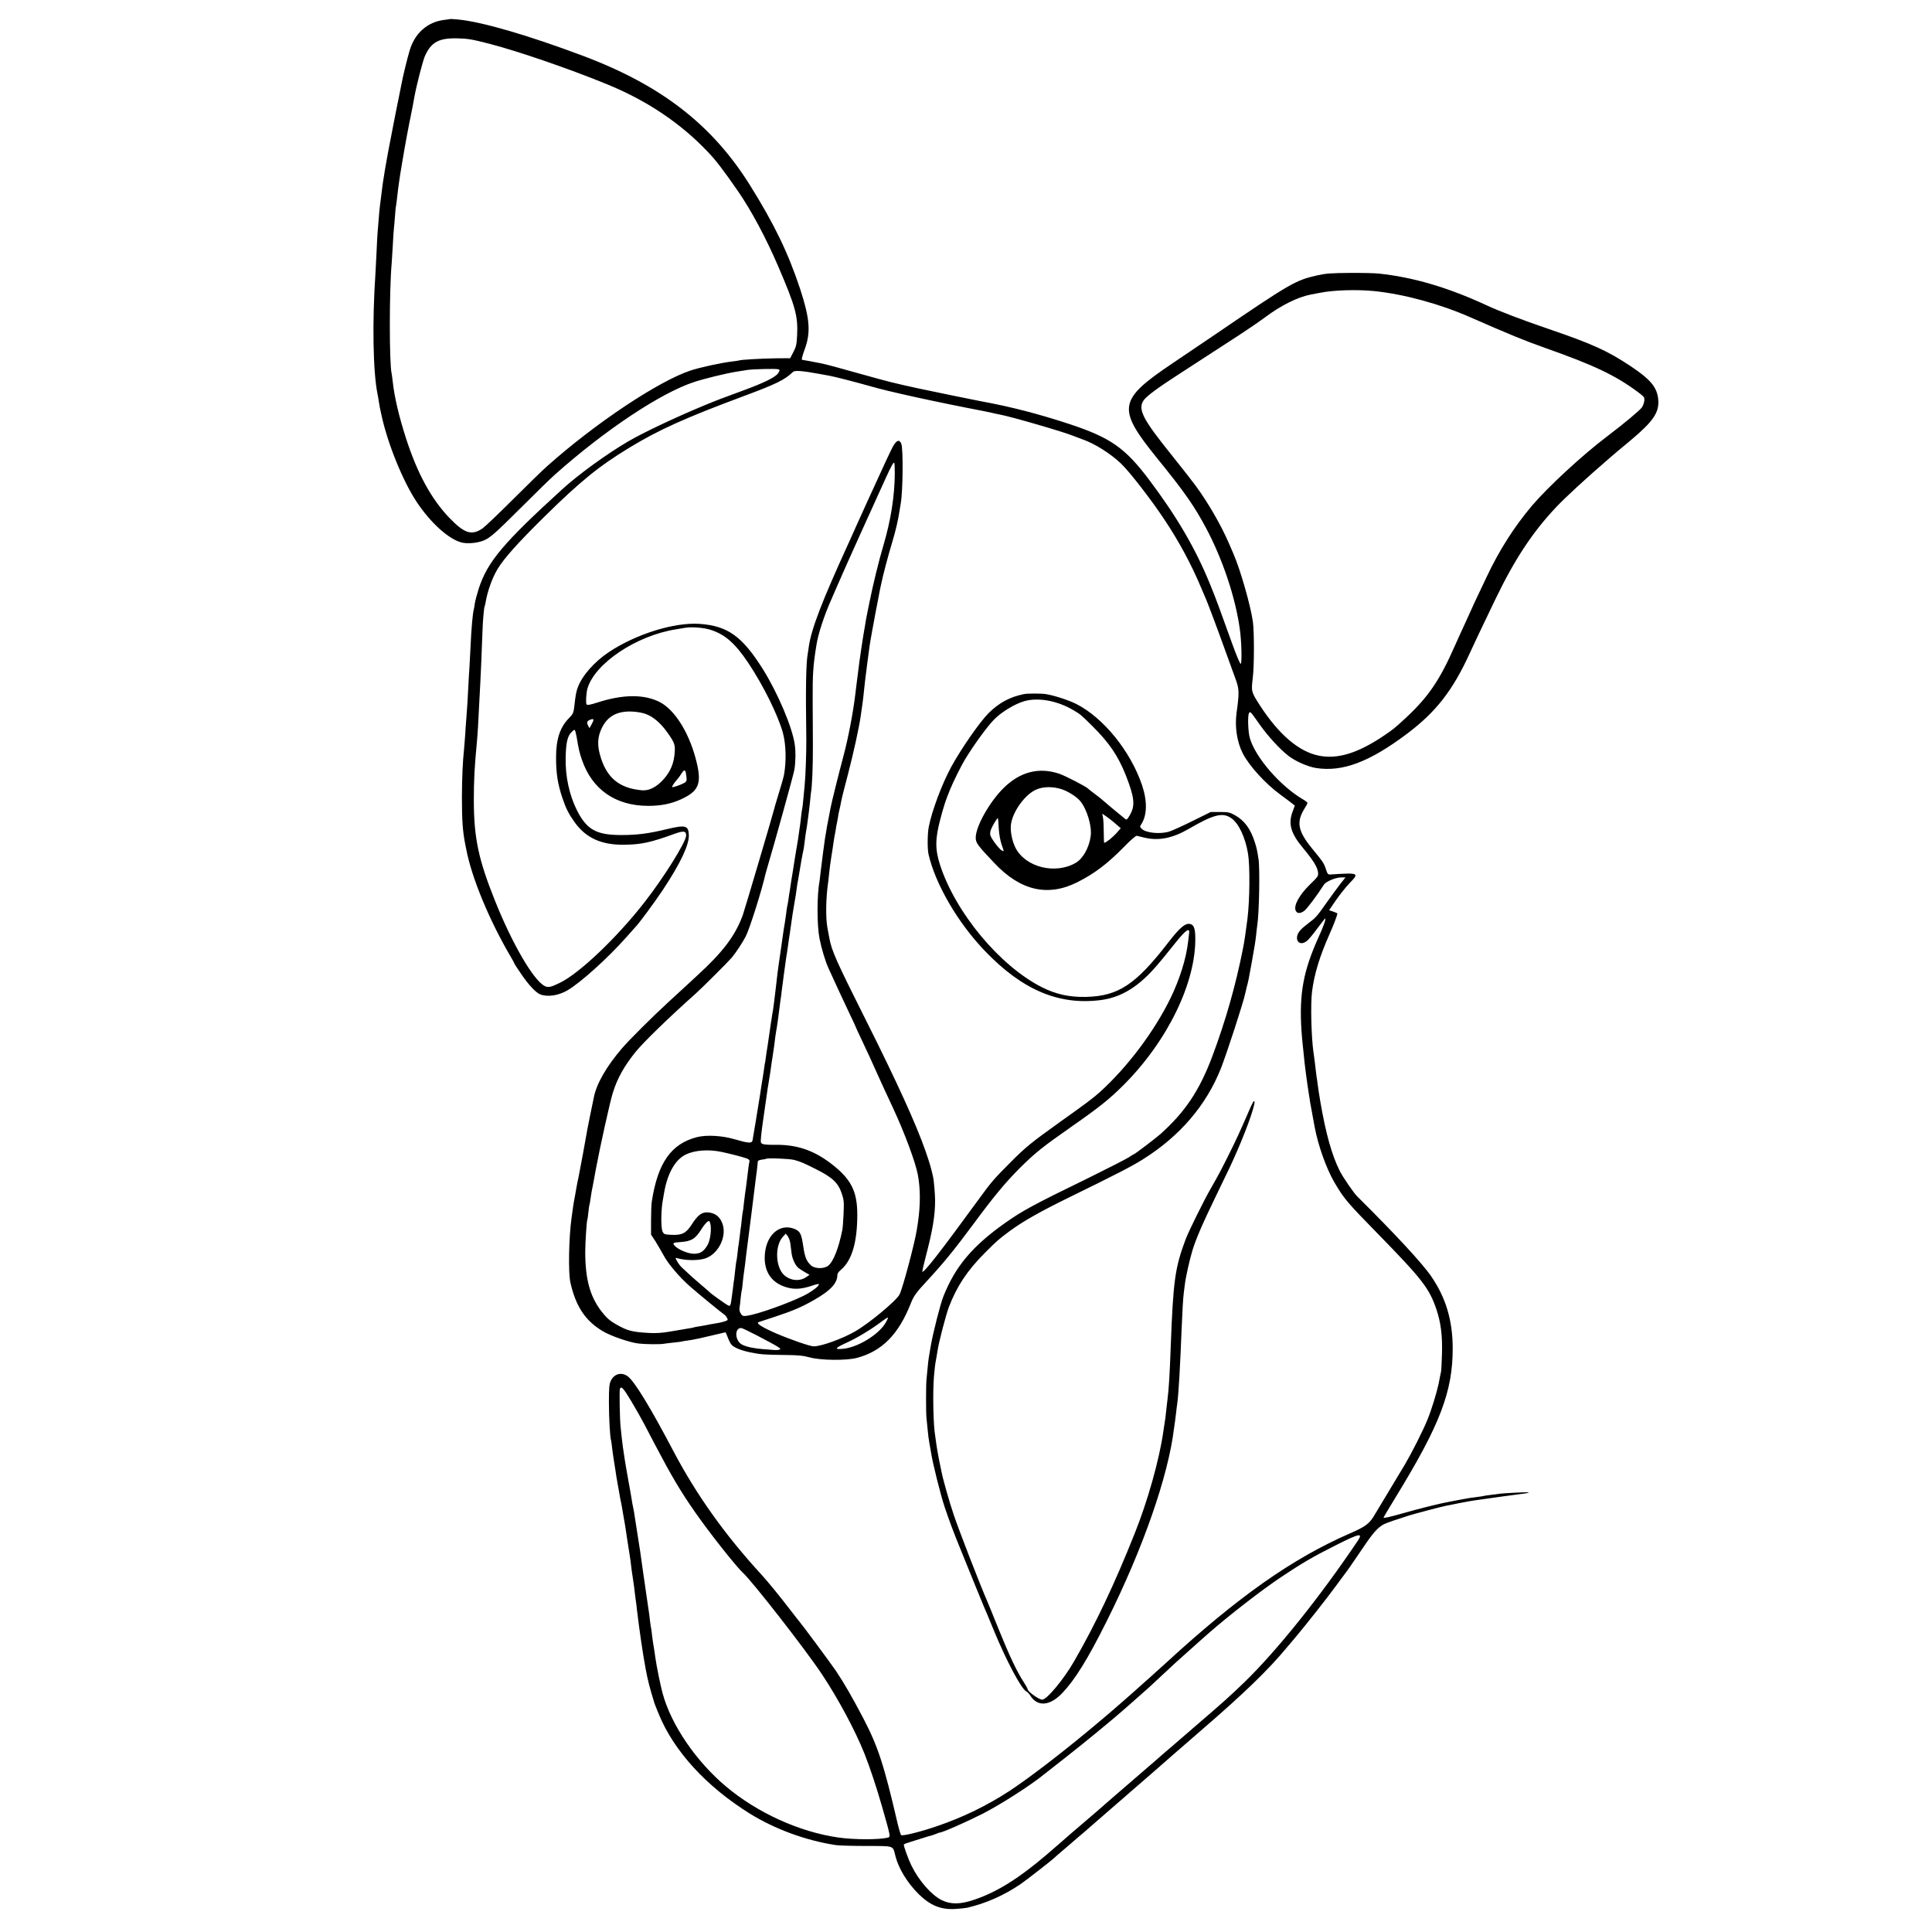 <?xml version="1.0" standalone="no"?>
<!DOCTYPE svg PUBLIC "-//W3C//DTD SVG 20010904//EN"
 "http://www.w3.org/TR/2001/REC-SVG-20010904/DTD/svg10.dtd">
<svg version="1.0" xmlns="http://www.w3.org/2000/svg"
 width="1788pt" height="1788pt" viewBox="0 0 1788 1788"
 preserveAspectRatio="xMidYMid meet">
<g transform="translate(0,1788) scale(0.1,-0.1)"
fill="#000000" stroke="none">
<path d="M4167 17704 c-1 -1 -26 -4 -54 -8 -156 -18 -275 -123 -322 -284 -20
-65 -65 -250 -74 -303 -3 -14 -15 -73 -26 -130 -12 -57 -23 -115 -26 -128 -2
-14 -18 -93 -34 -175 -60 -304 -87 -463 -106 -631 -3 -27 -8 -63 -10 -80 -2
-16 -7 -66 -10 -110 -3 -44 -8 -98 -10 -121 -2 -22 -7 -105 -10 -185 -4 -79
-8 -166 -10 -194 -31 -452 -23 -916 19 -1122 3 -11 8 -43 12 -70 5 -26 9 -50
9 -53 1 -3 7 -32 14 -65 56 -265 200 -621 331 -816 127 -189 292 -338 410
-369 53 -14 141 -7 202 16 63 25 108 65 358 314 124 124 261 258 306 298 460
410 979 756 1289 857 98 32 295 80 390 95 39 6 84 13 100 16 44 8 261 13 285
7 19 -5 19 -6 2 -36 -20 -35 -130 -90 -322 -160 -208 -76 -251 -93 -365 -140
-263 -109 -563 -251 -703 -333 -198 -116 -464 -309 -613 -446 -543 -495 -687
-667 -768 -914 -16 -51 -32 -111 -36 -135 -3 -24 -8 -51 -10 -59 -10 -35 -23
-176 -30 -340 -3 -69 -8 -154 -10 -190 -3 -36 -7 -112 -10 -170 -5 -108 -12
-224 -20 -320 -3 -30 -7 -95 -10 -145 -4 -49 -8 -106 -10 -125 -13 -122 -19
-261 -20 -445 0 -219 7 -315 30 -435 3 -14 7 -36 10 -49 50 -265 214 -660 416
-1003 16 -27 29 -51 29 -54 0 -3 27 -45 60 -93 67 -100 137 -176 178 -193 67
-27 167 -13 251 35 121 70 375 298 551 497 41 47 77 87 80 90 28 26 181 233
255 345 163 246 244 418 240 508 -4 88 -30 95 -205 53 -166 -40 -273 -54 -419
-54 -232 0 -320 49 -411 228 -71 141 -109 315 -105 490 3 138 17 199 55 235
27 26 28 26 35 6 3 -11 8 -33 11 -48 19 -115 27 -150 49 -213 94 -277 312
-428 615 -428 114 0 208 18 299 59 164 74 195 143 151 332 -62 270 -200 496
-345 570 -145 73 -338 72 -574 -4 -75 -24 -96 -27 -103 -17 -8 13 -3 102 8
143 65 233 453 494 822 551 20 3 55 9 77 13 65 12 180 3 248 -20 130 -43 223
-126 342 -304 140 -210 272 -477 320 -645 29 -107 34 -260 11 -390 -6 -30 -28
-106 -77 -266 -5 -17 -12 -40 -14 -50 -10 -44 -276 -943 -291 -984 -70 -190
-181 -338 -420 -557 -16 -15 -59 -55 -95 -88 -36 -33 -114 -105 -174 -160
-148 -136 -359 -346 -427 -425 -146 -170 -237 -329 -262 -455 -7 -33 -6 -30
-34 -165 -11 -52 -22 -108 -25 -125 -13 -79 -70 -387 -82 -445 -8 -36 -17 -81
-20 -100 -3 -19 -10 -57 -15 -85 -6 -27 -12 -66 -15 -85 -2 -19 -9 -68 -15
-108 -26 -184 -32 -509 -11 -602 50 -221 139 -355 300 -450 75 -45 250 -105
331 -114 60 -7 203 -9 235 -2 11 2 51 7 90 11 38 4 72 8 75 10 3 1 28 6 55 9
28 4 57 9 65 11 8 2 26 6 40 8 14 3 74 17 133 31 60 14 110 26 111 26 2 0 11
-21 21 -47 10 -27 25 -57 34 -67 23 -27 86 -53 171 -71 96 -20 133 -23 322
-25 124 -1 172 -6 230 -22 99 -28 340 -31 438 -5 232 61 387 218 500 507 25
63 50 99 135 190 167 180 266 302 446 545 188 254 291 378 423 511 146 145
212 198 484 388 264 185 351 255 482 386 406 407 669 948 662 1364 -1 94 -17
126 -62 126 -40 0 -93 -49 -190 -175 -299 -387 -460 -493 -755 -501 -156 -4
-281 23 -414 90 -389 198 -797 688 -941 1131 -47 145 -46 242 3 426 32 122 49
173 90 273 25 63 100 214 134 271 77 129 208 310 273 376 70 71 191 144 280
170 129 36 303 5 453 -83 66 -39 69 -41 177 -148 156 -155 238 -276 309 -455
81 -207 89 -281 36 -371 -23 -39 -29 -44 -43 -32 -53 42 -193 159 -211 176 -8
8 -39 32 -70 55 -31 23 -58 45 -61 48 -14 18 -213 120 -269 139 -188 62 -362
17 -515 -135 -129 -128 -256 -354 -256 -457 0 -48 14 -68 171 -234 243 -258
497 -316 771 -178 158 80 277 170 428 324 59 61 112 107 120 105 8 -2 42 -10
75 -18 128 -30 256 -5 403 80 234 136 317 157 397 101 68 -46 130 -177 155
-328 19 -111 16 -432 -5 -602 -14 -111 -29 -214 -40 -268 -67 -342 -161 -674
-285 -1005 -119 -317 -251 -515 -481 -721 -43 -38 -235 -184 -242 -184 -3 0
-26 -14 -51 -31 -25 -16 -189 -100 -363 -186 -530 -258 -621 -308 -788 -426
-299 -213 -456 -401 -565 -677 -28 -71 -95 -335 -115 -450 -9 -52 -18 -105
-20 -118 -2 -13 -7 -53 -10 -90 -4 -37 -8 -83 -10 -102 -6 -44 -6 -313 -1
-360 2 -19 7 -69 11 -110 3 -41 11 -97 16 -125 5 -27 12 -66 15 -85 16 -105
90 -400 129 -515 44 -129 81 -229 143 -380 38 -93 99 -244 136 -335 37 -91 73
-178 80 -195 8 -16 49 -115 92 -220 118 -287 260 -553 304 -570 8 -3 24 -20
35 -37 66 -106 180 -97 294 21 118 123 237 314 415 671 334 668 568 1340 621
1780 3 25 8 56 10 70 2 14 6 50 10 80 3 30 8 66 10 80 5 30 15 158 20 250 8
142 15 301 20 430 7 171 14 295 20 340 3 19 7 55 10 80 9 74 44 230 71 319 33
108 95 251 231 531 119 244 122 251 181 385 104 238 181 465 158 465 -4 0 -16
-21 -28 -47 -105 -242 -140 -317 -203 -443 -73 -147 -103 -203 -170 -320 -63
-109 -203 -393 -231 -466 -100 -266 -116 -383 -139 -989 -10 -274 -18 -399
-30 -495 -3 -19 -7 -62 -11 -95 -6 -61 -11 -100 -19 -145 -2 -14 -6 -41 -9
-60 -37 -259 -144 -641 -266 -945 -187 -469 -361 -836 -559 -1179 -97 -169
-253 -356 -296 -356 -28 0 -129 71 -133 93 -2 10 -19 41 -38 70 -60 91 -129
235 -229 482 -53 132 -103 254 -110 270 -63 143 -263 659 -310 800 -39 115
-100 331 -111 391 -2 12 -13 65 -24 117 -10 53 -22 118 -25 145 -3 27 -8 59
-10 73 -17 90 -24 387 -12 544 7 84 10 111 22 175 3 14 7 43 11 65 11 80 77
332 106 410 74 192 170 336 328 495 123 123 128 127 235 207 124 91 283 181
555 314 429 210 575 285 678 350 341 214 585 499 721 841 56 143 210 616 225
693 2 11 9 38 14 60 14 50 18 70 47 230 29 165 33 187 41 260 3 33 8 71 10 85
17 109 25 521 11 610 -13 85 -18 105 -34 155 -39 124 -97 202 -185 251 -47 26
-63 29 -138 29 l-85 0 -170 -84 c-93 -46 -190 -90 -214 -97 -84 -26 -216 -13
-254 25 -19 18 -19 21 -4 44 53 82 56 212 7 358 -105 314 -358 627 -610 754
-69 35 -205 79 -280 91 -47 7 -171 7 -205 0 -131 -27 -229 -80 -326 -176 -79
-78 -253 -328 -345 -496 -86 -158 -181 -411 -209 -559 -12 -63 -13 -199 -2
-250 63 -277 272 -637 525 -899 344 -358 680 -500 1065 -452 196 24 362 128
532 331 28 33 52 62 55 65 3 3 49 60 103 128 100 125 139 153 132 95 -2 -16
-7 -53 -10 -83 -19 -157 -77 -341 -161 -515 -150 -309 -399 -640 -654 -871
-61 -55 -130 -107 -365 -274 -275 -197 -321 -234 -470 -384 -150 -151 -170
-174 -285 -332 -367 -503 -511 -687 -525 -673 -1 2 13 63 31 134 65 246 88
385 88 525 0 51 -11 184 -18 215 -19 86 -31 128 -71 243 -87 249 -264 638
-557 1222 -268 534 -312 632 -333 749 -3 14 -11 58 -18 96 -17 96 -14 280 8
425 2 14 6 51 9 83 3 32 12 100 20 150 8 51 18 112 21 137 3 25 8 52 10 60 2
8 6 33 10 55 3 22 7 47 10 55 2 8 6 33 10 55 3 22 7 47 10 55 2 8 6 26 9 40 3
14 8 36 10 50 3 14 8 34 10 45 2 11 27 108 55 215 49 187 103 435 116 530 3
25 8 56 10 70 9 56 18 135 30 252 2 20 12 92 20 160 9 68 19 139 21 158 3 28
36 213 58 327 2 10 12 59 21 108 9 50 18 95 19 100 2 6 6 28 11 50 14 72 63
258 100 380 33 109 57 210 71 305 3 19 7 46 10 60 20 115 24 505 5 553 -17 43
-44 34 -77 -25 -24 -44 -80 -165 -241 -518 -12 -25 -50 -110 -86 -190 -36 -80
-76 -170 -90 -200 -241 -527 -339 -782 -362 -945 -3 -23 -7 -50 -9 -60 -17
-88 -21 -328 -14 -800 1 -114 -7 -343 -16 -430 -2 -16 -7 -68 -11 -115 -4 -47
-9 -87 -10 -90 -2 -3 -6 -33 -10 -65 -3 -33 -8 -71 -10 -85 -2 -14 -7 -45 -10
-70 -3 -25 -8 -56 -10 -70 -3 -14 -7 -41 -10 -60 -3 -19 -8 -48 -11 -65 -3
-16 -7 -41 -9 -55 -2 -14 -10 -65 -18 -115 -9 -49 -18 -112 -22 -138 -4 -27
-8 -58 -11 -70 -2 -12 -6 -39 -9 -62 -3 -22 -8 -47 -10 -55 -2 -8 -7 -39 -10
-69 -4 -30 -8 -61 -10 -70 -7 -41 -18 -107 -21 -135 -2 -17 -12 -89 -23 -161
-11 -71 -22 -155 -26 -185 -3 -30 -10 -89 -15 -130 -5 -41 -12 -97 -15 -125
-3 -27 -8 -61 -10 -75 -3 -14 -7 -43 -11 -65 -3 -22 -7 -51 -10 -65 -2 -14 -6
-45 -10 -70 -3 -25 -12 -83 -19 -130 -8 -47 -16 -103 -19 -125 -2 -22 -5 -40
-6 -40 -1 0 -3 -13 -5 -30 -2 -16 -9 -61 -15 -100 -13 -77 -16 -100 -25 -160
-17 -108 -67 -413 -71 -431 -7 -27 -42 -24 -164 12 -115 34 -261 43 -350 20
-239 -61 -363 -238 -418 -596 -4 -25 -7 -104 -7 -175 l0 -131 42 -64 c22 -36
56 -94 75 -129 39 -75 147 -202 244 -287 80 -70 298 -249 318 -261 7 -4 18
-18 24 -30 11 -19 9 -22 -21 -32 -17 -6 -48 -13 -67 -16 -19 -3 -46 -8 -60
-10 -50 -10 -75 -15 -114 -21 -22 -3 -43 -7 -46 -9 -3 -2 -23 -6 -45 -9 -22
-4 -94 -16 -160 -27 -90 -16 -143 -19 -215 -15 -148 9 -192 20 -285 72 -72 40
-101 66 -150 129 -105 138 -148 295 -149 545 0 86 13 290 19 300 2 3 7 35 10
70 4 36 8 67 10 70 2 3 6 26 9 50 4 25 9 56 11 70 8 41 13 63 40 213 38 203
130 620 156 702 42 136 106 250 213 382 75 92 309 319 556 539 61 55 291 284
331 330 38 45 103 143 131 199 38 76 148 425 183 580 3 11 12 43 20 70 55 183
237 838 246 889 12 68 14 168 4 236 -23 161 -157 476 -295 697 -192 305 -325
400 -585 419 -234 16 -587 -93 -840 -261 -138 -92 -252 -223 -290 -333 -14
-38 -19 -71 -31 -176 -6 -53 -11 -65 -51 -105 -81 -84 -117 -193 -117 -361 0
-147 15 -246 59 -376 32 -95 56 -143 111 -221 104 -146 244 -212 452 -211 162
1 250 19 480 103 79 28 102 24 102 -17 0 -59 -208 -392 -390 -624 -255 -326
-596 -650 -777 -739 -85 -42 -110 -47 -143 -30 -104 54 -300 391 -460 791
-152 380 -194 578 -195 924 0 193 6 306 29 550 6 62 13 178 21 350 3 63 8 149
10 190 4 70 10 209 20 475 4 113 14 225 21 236 2 3 6 21 9 40 18 102 61 222
110 303 58 97 187 241 429 480 337 332 509 472 796 646 267 162 513 273 1045
471 312 116 385 152 464 227 16 16 89 10 246 -19 33 -6 73 -13 88 -16 47 -8
245 -59 376 -96 169 -50 617 -148 1061 -233 14 -3 45 -10 70 -15 25 -6 56 -13
70 -15 105 -19 607 -165 685 -199 17 -7 53 -20 80 -30 115 -40 260 -131 358
-224 77 -72 278 -331 404 -521 133 -199 249 -415 337 -625 21 -49 44 -103 51
-120 22 -53 102 -265 170 -455 37 -102 81 -223 98 -270 36 -97 37 -129 11
-315 -18 -130 3 -270 56 -375 59 -117 212 -285 353 -387 43 -32 91 -67 105
-79 l25 -20 -21 -57 c-42 -111 -16 -201 99 -338 89 -107 130 -172 136 -218 5
-39 4 -41 -76 -119 -95 -93 -149 -190 -131 -237 12 -31 41 -33 80 -5 24 17
119 143 182 242 20 31 110 68 164 68 l36 0 -49 -62 c-27 -35 -82 -110 -123
-168 -92 -131 -103 -143 -167 -191 -29 -22 -64 -51 -77 -66 -70 -75 -19 -163
59 -101 15 11 58 63 96 115 38 51 71 93 73 93 10 0 -16 -75 -62 -175 -140
-309 -179 -522 -158 -855 4 -58 9 -116 11 -130 2 -14 6 -56 10 -95 7 -85 29
-252 50 -385 3 -14 7 -42 10 -64 4 -21 9 -48 11 -60 5 -25 23 -125 30 -163 30
-167 109 -390 184 -517 88 -150 120 -187 395 -468 419 -429 482 -510 549 -708
40 -121 55 -237 51 -400 -2 -80 -6 -158 -9 -175 -4 -16 -14 -66 -22 -110 -17
-81 -65 -239 -102 -330 -40 -100 -147 -311 -210 -418 -62 -103 -259 -431 -290
-482 -43 -69 -81 -96 -216 -155 -537 -234 -1037 -586 -1711 -1205 -55 -50
-120 -109 -145 -131 -25 -21 -65 -58 -90 -80 -51 -47 -281 -248 -356 -310
-330 -279 -655 -529 -852 -659 -207 -135 -427 -242 -663 -323 -155 -54 -328
-97 -340 -85 -5 5 -21 59 -35 119 -125 537 -180 704 -316 964 -100 191 -175
321 -251 435 -38 57 -325 444 -337 455 -3 3 -44 55 -90 115 -96 125 -206 260
-265 324 -336 366 -598 734 -811 1137 -217 413 -361 648 -424 696 -57 42 -124
25 -156 -38 -16 -34 -19 -61 -19 -204 0 -143 11 -335 20 -350 1 -3 6 -32 9
-65 4 -33 11 -85 16 -115 5 -30 12 -73 15 -95 5 -36 11 -75 21 -130 2 -11 6
-36 10 -55 3 -19 9 -55 14 -80 6 -25 12 -58 15 -75 3 -16 10 -56 15 -88 6 -32
13 -70 15 -85 7 -51 36 -237 41 -267 3 -16 7 -43 9 -60 5 -51 16 -127 25 -185
5 -30 12 -82 15 -115 4 -32 8 -66 10 -75 1 -8 6 -42 9 -75 22 -185 56 -419 81
-550 20 -108 37 -173 79 -310 3 -11 9 -27 43 -110 140 -342 441 -670 843 -920
233 -144 516 -248 795 -291 28 -4 155 -8 283 -8 265 -1 243 7 269 -95 30 -115
108 -243 211 -347 109 -108 208 -149 342 -141 47 3 96 8 109 11 178 42 339
113 494 218 51 34 304 232 317 247 3 3 34 31 70 61 36 30 70 60 76 65 6 6 33
29 60 52 62 52 91 77 129 111 17 15 95 83 175 152 80 69 147 127 150 130 3 3
54 48 115 100 60 52 125 109 145 126 51 46 275 240 435 379 401 346 620 558
796 770 9 11 43 52 76 90 97 115 299 371 381 484 42 58 79 108 82 111 8 8 72
100 170 245 86 128 133 181 188 209 26 13 116 44 227 79 57 18 308 84 345 91
14 2 70 14 125 25 55 11 118 22 140 25 128 19 407 57 450 62 93 12 60 17 -65
10 -69 -3 -136 -8 -150 -10 -14 -3 -52 -7 -85 -11 -32 -4 -62 -8 -65 -10 -3
-1 -32 -6 -65 -10 -33 -3 -96 -13 -140 -22 -44 -8 -91 -17 -105 -20 -90 -16
-272 -61 -433 -107 -119 -34 -186 -49 -183 -41 2 7 54 93 114 192 410 669 527
976 526 1378 -1 255 -63 464 -197 660 -82 121 -333 392 -688 744 -32 32 -132
177 -161 236 -71 140 -128 343 -178 633 -16 97 -19 116 -25 162 -3 25 -7 56
-10 70 -2 14 -7 50 -10 80 -6 54 -11 95 -20 155 -20 141 -27 444 -13 557 21
164 70 325 160 528 42 94 79 192 74 197 -2 3 -21 10 -40 17 l-36 12 63 92 c34
50 91 121 125 157 94 97 91 99 -172 82 -26 -2 -30 2 -46 50 -17 54 -28 69
-128 191 -132 162 -147 245 -68 371 14 22 26 45 26 50 0 5 -20 21 -45 35 -207
122 -436 385 -488 564 -17 55 -22 210 -8 232 12 18 10 21 100 -107 75 -106
182 -223 262 -286 64 -51 182 -103 259 -115 244 -38 492 55 840 316 270 203
425 402 584 751 46 101 83 178 238 501 176 365 344 619 561 848 86 91 275 265
476 438 19 16 39 34 45 39 6 6 78 66 160 134 218 182 274 265 262 386 -11 112
-72 184 -258 308 -213 141 -349 203 -758 343 -243 83 -451 162 -576 220 -354
164 -678 259 -994 292 -36 4 -157 7 -270 6 -170 -1 -221 -5 -297 -22 -207 -47
-243 -68 -973 -565 -80 -54 -246 -167 -370 -250 -502 -338 -515 -415 -147
-871 263 -324 349 -448 460 -656 152 -286 271 -641 311 -934 16 -112 21 -312
8 -320 -5 -3 -40 79 -77 182 -124 345 -146 406 -207 556 -134 329 -307 625
-563 965 -222 295 -357 390 -734 515 -288 95 -547 162 -821 212 -73 14 -446
90 -585 120 -228 50 -264 59 -515 129 -220 62 -335 93 -375 101 -59 12 -178
34 -182 34 -8 0 2 37 26 103 55 150 45 280 -43 549 -111 336 -240 603 -465
963 -350 561 -824 928 -1551 1200 -504 189 -930 313 -1148 334 -40 4 -74 6
-75 5z m373 -232 c257 -67 726 -228 1066 -367 378 -153 693 -364 949 -635 72
-76 139 -163 276 -361 124 -180 259 -433 371 -694 160 -372 184 -460 175 -639
-4 -83 -9 -106 -35 -155 l-29 -56 -134 -1 c-132 -2 -328 -13 -340 -20 -3 -1
-30 -6 -60 -9 -97 -11 -302 -55 -391 -85 -297 -100 -876 -485 -1323 -883 -44
-39 -187 -178 -317 -308 -131 -131 -258 -252 -282 -269 -100 -68 -166 -48
-303 93 -171 177 -300 414 -406 742 -65 202 -107 382 -122 520 -4 33 -8 67
-10 75 -23 89 -23 774 0 1025 2 22 6 94 10 160 3 66 8 136 10 155 2 19 7 71
10 114 3 43 7 88 10 100 2 12 7 46 10 76 3 30 8 69 10 85 3 17 7 46 9 65 5 44
52 321 71 420 8 41 17 86 19 100 2 14 7 36 10 50 3 14 8 36 10 50 3 14 10 50
16 80 6 30 13 68 15 83 20 109 79 339 99 382 58 126 129 164 301 160 95 -2
136 -9 305 -53z m8180 -2286 c277 -29 608 -119 889 -243 360 -158 504 -217
691 -283 453 -160 649 -253 858 -408 60 -45 63 -49 59 -84 -3 -20 -13 -47 -23
-60 -23 -30 -168 -151 -320 -266 -230 -174 -547 -467 -696 -642 -163 -193
-302 -410 -419 -658 -107 -225 -125 -263 -194 -417 -13 -27 -37 -81 -55 -120
-17 -38 -38 -83 -45 -100 -140 -319 -246 -475 -456 -670 -98 -91 -114 -104
-201 -163 -241 -163 -431 -221 -604 -185 -184 37 -370 197 -542 462 -83 129
-83 130 -68 257 14 107 14 429 1 521 -21 149 -117 485 -180 628 -7 17 -27 62
-44 102 -73 168 -194 377 -308 531 -31 42 -127 165 -213 272 -279 346 -324
435 -263 519 27 37 133 115 308 228 155 100 342 222 573 372 73 47 181 121
239 164 149 111 301 187 423 211 14 3 52 10 85 16 128 26 345 32 505 16z
m-4439 -1684 c-1 -212 -36 -435 -106 -672 -42 -140 -96 -362 -131 -536 -14
-71 -27 -136 -29 -145 -2 -9 -6 -34 -9 -55 -4 -22 -11 -64 -16 -94 -11 -69
-17 -108 -36 -240 -14 -105 -18 -136 -28 -220 -3 -25 -8 -65 -11 -90 -20 -166
-64 -396 -106 -555 -50 -187 -117 -458 -123 -495 -3 -19 -12 -66 -20 -105 -8
-38 -17 -88 -20 -110 -4 -22 -9 -51 -11 -65 -5 -31 -32 -235 -41 -315 -3 -33
-8 -67 -9 -76 -25 -131 -25 -409 -1 -533 17 -88 54 -212 81 -271 40 -90 145
-316 196 -423 33 -68 59 -125 59 -127 0 -2 24 -54 54 -117 59 -125 87 -186
151 -329 42 -94 74 -162 141 -306 107 -230 207 -501 228 -613 25 -133 25 -281
1 -445 -3 -22 -8 -51 -10 -65 -18 -119 -131 -545 -160 -600 -30 -58 -281 -267
-410 -341 -119 -69 -314 -139 -384 -139 -34 0 -216 63 -351 121 -126 55 -186
93 -160 103 8 3 77 25 152 50 164 54 251 91 365 157 152 87 213 154 213 233 0
10 14 29 32 44 102 86 152 255 152 512 0 219 -60 333 -249 476 -160 121 -316
172 -511 169 -49 -1 -100 2 -113 7 -22 8 -23 11 -17 76 4 37 11 94 16 127 5
33 12 80 15 105 3 25 8 56 10 70 2 14 7 45 10 70 3 25 12 83 20 130 8 47 17
105 20 130 3 25 10 70 15 100 5 30 12 80 16 110 8 70 11 88 17 125 8 42 26
171 32 225 3 25 7 59 10 75 3 17 7 48 9 70 6 47 35 268 41 305 11 69 17 108
21 140 2 19 9 62 14 95 5 33 12 80 15 105 7 54 13 87 25 160 13 73 18 106 25
160 3 25 8 52 10 60 2 8 6 32 9 52 9 62 36 212 41 228 2 8 7 38 10 65 3 28 9
75 14 105 6 30 13 78 16 105 4 28 8 61 10 75 2 14 7 57 11 95 3 39 8 78 9 87
11 56 19 253 18 443 -1 121 -2 308 -2 415 -1 242 4 321 35 511 16 104 73 277
139 424 8 17 36 83 64 147 27 64 127 287 221 495 95 208 192 423 217 478 49
108 72 150 79 142 3 -3 5 -46 5 -95z m-2312 -2227 c72 -24 144 -84 208 -175
62 -87 71 -110 68 -170 -5 -111 -39 -193 -112 -271 -61 -65 -128 -98 -190 -93
-214 18 -334 119 -391 331 -22 80 -21 147 3 211 50 133 142 192 290 187 39 -1
94 -10 124 -20z m-492 -95 l-22 -39 -13 25 c-15 28 -9 42 22 54 33 12 36 3 13
-40z m868 -442 c2 -7 6 -30 8 -50 4 -30 1 -40 -17 -52 -26 -16 -109 -46 -115
-40 -5 4 19 40 49 74 12 14 29 37 38 53 18 29 30 34 37 15z m3478 -161 c59
-19 139 -69 173 -109 63 -76 111 -233 98 -326 -14 -106 -71 -208 -138 -247
-189 -111 -466 -41 -558 139 -30 59 -48 147 -43 206 11 125 136 297 245 337
63 24 146 24 223 0z m509 -327 l40 -35 -41 -47 c-35 -39 -97 -88 -112 -88 -2
0 -4 44 -4 98 0 53 -3 114 -7 135 l-7 37 46 -32 c25 -18 64 -49 85 -68z
m-1089 -35 c3 -54 14 -114 26 -149 25 -72 25 -69 1 -56 -24 13 -94 106 -104
138 -5 14 -2 37 5 55 15 38 59 110 64 105 2 -1 6 -44 8 -93z m-2568 -2995 c77
-16 202 -48 238 -62 18 -7 26 -16 23 -27 -4 -16 -12 -68 -21 -151 -8 -66 -15
-122 -20 -150 -2 -14 -7 -54 -11 -90 -3 -36 -7 -67 -9 -70 -1 -3 -6 -36 -10
-73 -3 -37 -8 -76 -10 -85 -1 -9 -6 -42 -9 -73 -4 -31 -8 -65 -10 -76 -3 -11
-7 -46 -10 -79 -4 -32 -8 -66 -11 -74 -2 -8 -6 -42 -10 -75 -3 -33 -8 -73 -10
-90 -3 -16 -7 -46 -9 -65 -3 -19 -7 -57 -11 -85 -12 -96 -15 -104 -33 -98 -16
6 -161 109 -172 122 -3 3 -34 31 -70 61 -61 51 -128 111 -191 171 -15 15 -35
41 -44 59 -16 30 -16 32 2 26 74 -21 183 -24 251 -5 120 33 207 190 172 312
-21 75 -75 117 -149 117 -50 0 -86 -29 -141 -115 -52 -79 -88 -97 -185 -93
-64 3 -71 5 -83 30 -17 36 -15 207 4 301 2 12 6 36 9 52 31 185 103 313 203
361 81 39 208 49 327 24z m676 -75 c57 -15 87 -28 204 -87 151 -76 203 -126
236 -226 19 -57 21 -79 16 -186 -3 -66 -8 -134 -12 -151 -34 -169 -84 -295
-132 -330 -42 -30 -124 -27 -158 5 -41 38 -56 74 -71 175 -17 116 -28 139 -79
161 -145 60 -277 -66 -278 -266 0 -142 72 -237 207 -275 70 -20 136 -15 227
15 34 12 63 19 66 16 13 -12 -63 -70 -142 -109 -154 -75 -425 -170 -521 -184
-37 -5 -44 -2 -58 20 -10 14 -15 36 -12 53 3 16 8 58 11 94 4 36 8 67 10 70 2
3 6 34 9 70 4 36 8 75 10 85 4 23 17 124 22 174 2 19 6 50 9 70 3 20 21 164
41 321 19 157 36 294 38 306 4 20 19 150 20 168 1 5 17 11 36 14 19 2 37 5 38
7 10 10 218 2 263 -10z m-778 -586 c14 -51 1 -154 -23 -198 -36 -63 -69 -85
-130 -84 -54 1 -143 38 -175 73 -24 26 -17 31 50 35 105 7 141 29 200 125 27
42 52 69 66 70 4 0 9 -9 12 -21z m741 -184 c3 -22 8 -61 11 -87 5 -52 32 -113
61 -140 11 -9 38 -27 62 -41 l44 -25 -29 -20 c-59 -42 -143 -36 -202 14 -85
71 -93 275 -15 359 l26 28 18 -23 c10 -14 21 -43 24 -65z m879 -742 c-67 -109
-260 -225 -394 -236 -82 -8 -72 8 39 58 102 47 235 128 331 202 24 18 46 31
49 29 2 -3 -9 -27 -25 -53z m-1184 -114 c211 -111 227 -122 205 -129 -10 -4
-32 -5 -49 -4 -16 2 -61 5 -100 8 -84 6 -157 21 -197 42 -66 34 -74 153 -9
154 8 0 75 -32 150 -71z m-1167 -606 c42 -71 95 -164 118 -208 23 -44 69 -132
102 -195 153 -291 235 -430 371 -625 134 -192 378 -501 442 -560 88 -80 579
-710 732 -940 150 -226 306 -516 394 -736 52 -131 114 -319 168 -509 71 -249
73 -258 52 -265 -71 -22 -317 -22 -466 0 -359 52 -745 228 -1034 470 -280 235
-510 572 -589 865 -21 78 -56 251 -67 330 -3 25 -10 70 -15 100 -5 30 -12 75
-15 100 -2 25 -6 54 -8 65 -3 11 -8 46 -12 79 -3 32 -8 68 -10 80 -2 11 -11
73 -20 136 -9 63 -18 126 -20 140 -2 14 -6 41 -9 60 -10 74 -28 196 -31 220
-26 166 -47 301 -51 327 -2 18 -8 52 -13 75 -5 24 -13 63 -16 88 -4 25 -17
101 -30 170 -13 69 -28 161 -35 205 -6 44 -13 90 -15 101 -2 12 -6 48 -10 80
-3 33 -8 79 -11 104 -8 67 -13 340 -7 356 12 31 32 8 105 -113z m6722 -1295
c-351 -521 -746 -1013 -1045 -1304 -142 -137 -197 -186 -474 -424 -99 -85
-182 -157 -185 -160 -3 -3 -34 -30 -70 -60 -36 -30 -67 -58 -70 -61 -3 -3
-108 -94 -235 -203 -126 -108 -243 -210 -260 -225 -16 -15 -93 -81 -170 -147
-77 -65 -145 -123 -151 -129 -16 -15 -130 -114 -214 -186 -257 -220 -459 -347
-670 -419 -130 -45 -221 -46 -303 -6 -96 47 -213 180 -282 321 -32 66 -75 186
-70 195 2 4 30 15 62 24 32 10 86 27 121 38 34 11 68 21 75 22 7 2 25 8 40 14
16 7 31 12 33 12 25 0 245 97 401 176 167 86 436 258 563 361 8 7 96 75 195
153 173 135 460 371 548 450 23 20 82 73 132 116 110 97 89 78 226 206 63 58
123 115 135 125 12 10 58 52 104 93 46 41 92 83 104 93 12 10 46 41 77 68 189
166 494 403 679 526 193 129 295 188 500 291 224 113 258 120 204 40z"/>
</g>
</svg>
